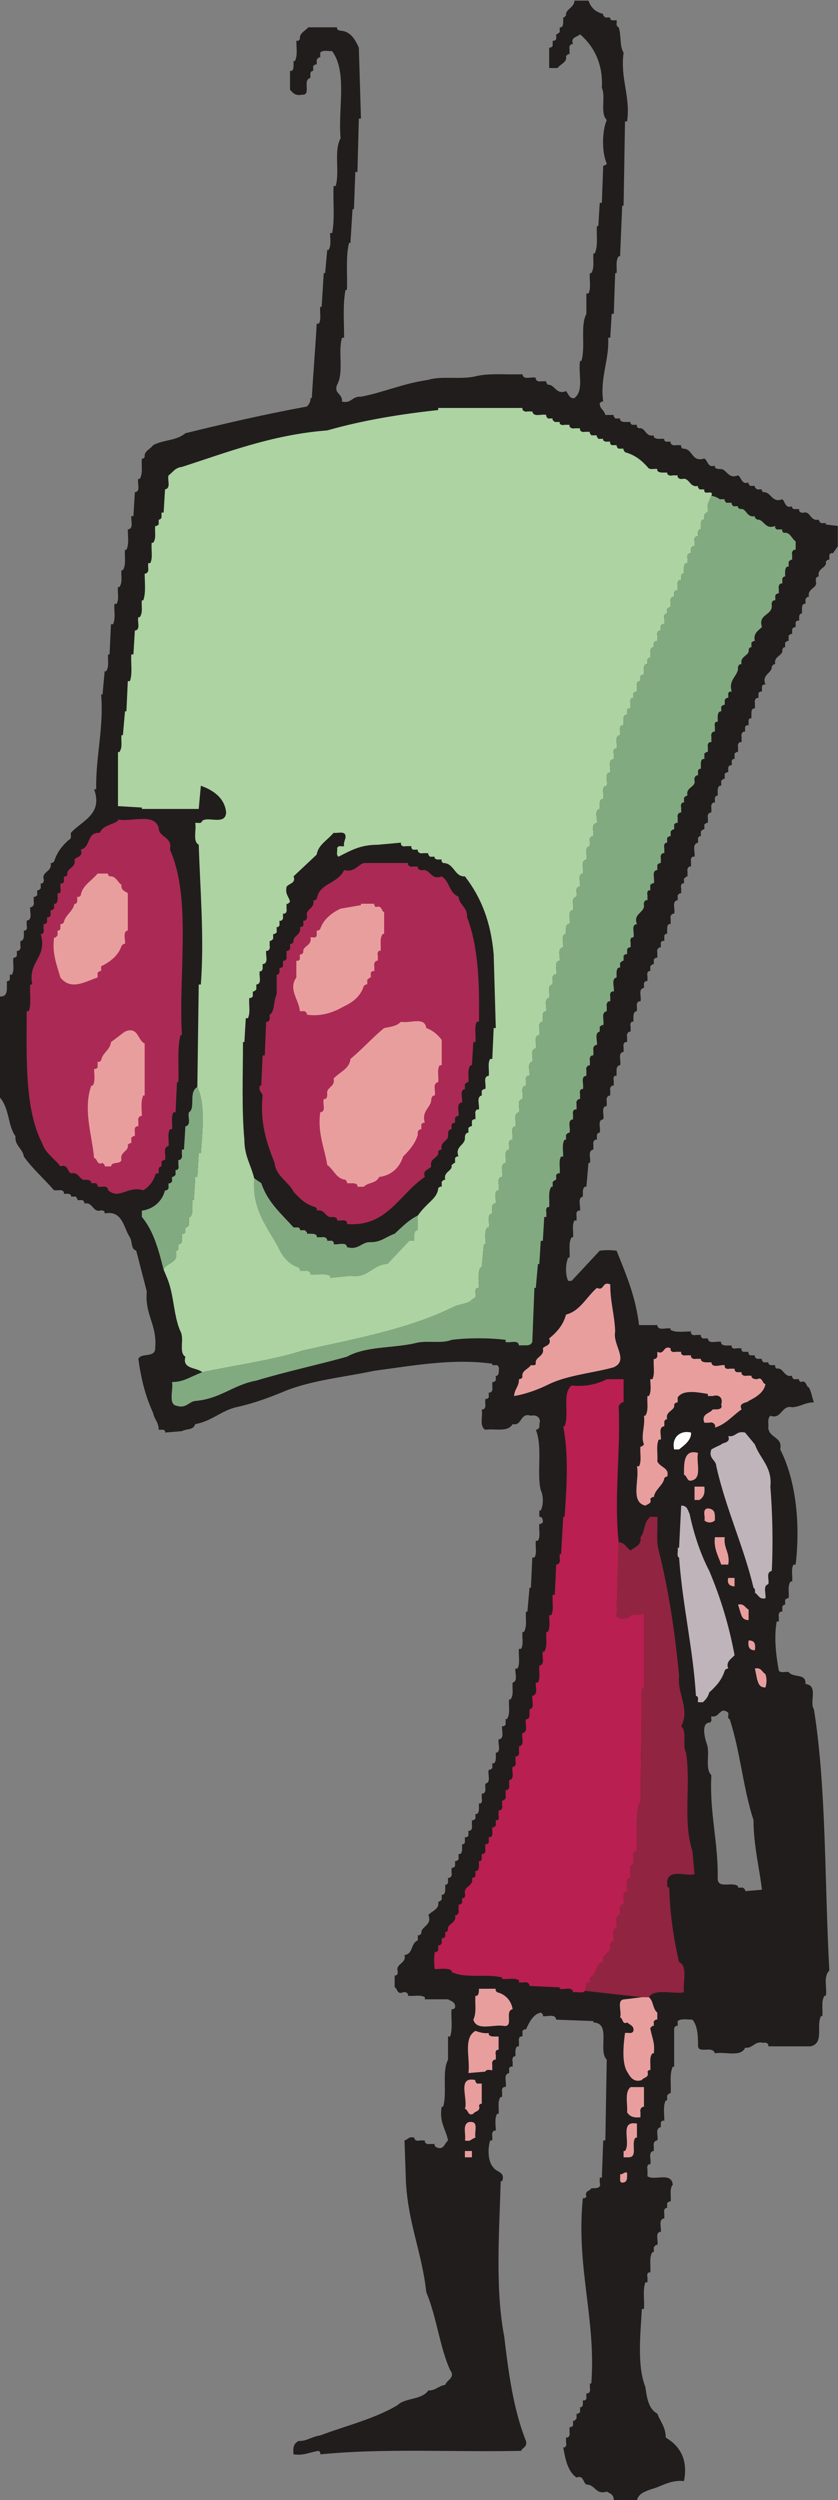 <?xml version="1.0" encoding="UTF-8" standalone="no"?>
<svg
   xmlns:dc="http://purl.org/dc/elements/1.1/"
   xmlns:cc="http://creativecommons.org/ns#"
   xmlns:rdf="http://www.w3.org/1999/02/22-rdf-syntax-ns#"
   xmlns:svg="http://www.w3.org/2000/svg"
   xmlns="http://www.w3.org/2000/svg"
   xmlns:sodipodi="http://sodipodi.sourceforge.net/DTD/sodipodi-0.dtd"
   xmlns:inkscape="http://www.inkscape.org/namespaces/inkscape"
   version="1.1"
   id="svg2"
   xml:space="preserve"
   width="159.067"
   height="474.533"
   viewBox="0 0 159.067 474.533"
   sodipodi:docname="Invader_Kim.svg"
   inkscape:version="1.0.2-2 (e86c870879, 2021-01-15)"><rect x="0" y="0" width="159.067" height="474.533" fill="#808080" stroke="none"/><defs
     id="defs6"><inkscape:path-effect
       effect="powerclip"
       id="path-effect880"
       is_visible="true"
       lpeversion="1"
       inverse="true"
       flatten="false"
       hide_clip="false"
       message="Use fill-rule evenodd on &lt;b&gt;fill and stroke&lt;/b&gt; dialog if no flatten result after convert clip to paths." /><clipPath
       clipPathUnits="userSpaceOnUse"
       id="clipPath876"><path
         d="m 1039,1112 c 15,-45 19,-98 34,-144.004 0,-35 8,-66 12,-98.996 l -24,-2.004 c 1,2.004 -1,3.004 -3,5 h -7 V 874 c -8,6.996 -28,-4 -29,10 1,52.996 -12,95 -9,148 -10,10 -1,32 -7,46 -2,6 -8.004,28 4,29 5,1 2,6 3,9 12,-3 12,15 24,5 1,-3 -2,-8 2,-9"
         style="display:none;fill:#ffffff;fill-opacity:1;fill-rule:nonzero;stroke:none;stroke-width:1"
         id="path878" /><path
         id="lpe_path-effect880"
         style="fill:#ffffff;fill-opacity:1;fill-rule:nonzero;stroke:none;stroke-width:1"
         class="powerclip"
         d="M -5,-5 H 1198 V 3564 H -5 Z m 1044,1117 c 15,-45 19,-98 34,-144.004 0,-35 8,-66 12,-98.996 l -24,-2.004 c 1,2.004 -1,3.004 -3,5 h -7 V 874 c -8,6.996 -28,-4 -29,10 1,52.996 -12,95 -9,148 -10,10 -1,32 -7,46 -2,6 -8.004,28 4,29 5,1 2,6 3,9 12,-3 12,15 24,5 1,-3 -2,-8 2,-9" /></clipPath></defs><sodipodi:namedview
     pagecolor="#ffffff"
     bordercolor="#666666"
     borderopacity="1"
     objecttolerance="10"
     gridtolerance="10"
     guidetolerance="10"
     inkscape:pageopacity="0"
     inkscape:pageshadow="2"
     inkscape:window-width="1366"
     inkscape:window-height="705"
     id="namedview4"
     inkscape:document-rotation="0"
     showgrid="false"
     inkscape:zoom="0.9376914"
     inkscape:cx="133.46284"
     inkscape:cy="221.9736"
     inkscape:window-x="-8"
     inkscape:window-y="-8"
     inkscape:window-maximized="1"
     inkscape:current-layer="g10" /><g
     id="g10"
     inkscape:groupmode="layer"
     inkscape:label="ink_ext_XXXXXX"
     transform="matrix(1.333,0,0,-1.333,0,474.533)"><g
       id="g12"
       transform="scale(0.1)"><path
         d="m 837.996,3559 c 4.008,-11 10,-16 21.004,-19 -1.004,-2 1,-3 3.004,-5 H 869 c -1.004,-2 1,-3 2,-4 h 6.996 c 1.004,-3 -1.996,-8 3.004,-10 4,-11 1.004,-27 6.996,-36 -5,-38 10,-61 5,-98 H 890 l -2.004,-120 H 886 l -3.004,-72 H 881 c -5,-7 -2,-16 -3.004,-24 H 876 l -2,-58 h -3 l -2,-34 h -3 c 1.996,-31 -12,-57 -7,-91 -1.996,1 -3,-1 -5,-2 0,-9 6,-9 8.004,-17 H 874 c -1.004,-2 1,-3 2,-5 h 6.996 c -0.992,-4 4.008,-5 7.004,-5 h 7.996 c -0.992,-2 1.004,-3 2.004,-4 h 7.004 c -1.004,-3 0.992,-4 2.996,-5 9,2 9,-13 21,-10 -1,-4 4,-5 6.996,-5 H 946 c -1,-2 1.004,-3 1.996,-4 H 955 c -1,-4 4,-6 7.004,-5 H 970 c -1,-2 1,-4 2.004,-5 15,1 11.996,-20 30.996,-14 5,-3 5,-14 15,-10 -1,-4 3,-5 7,-5 10,1 11,-15 26,-9 5,-3 5,-14 15,-10 -1,-2 1,-3 2,-5 h 7 c -1,-2 1,-3 3,-5 h 7 c -1,-2 1,-3 2,-4 11,1 12,-16 27,-10 4,-3 4,-14 14,-10 -1,-2 1,-3 2,-4 h 8 c -1,-4 3,-6 7,-5 9,2 9,-13 21,-10 0,-2 1,-3 3,-5 h 7 v -2 l 17,-2 v -29 l -7,-10 c -3,1 -4,-1 -5,-2 v -7 c -2,0 -4,-1 -5,-3 2,-9 -13,-9 -10,-21 -4,0 -5,-4 -4,-8 2,-9 -13,-9 -10,-21 -2,1 -3,-1 -5,-3 v -7 c -4,1 -5,-3 -5,-7 v -7 c -2,1 -3,-1 -4,-3 v -7 c -3,1 -4,-1 -5,-2 v -7 c -2,0 -4,-1 -5,-3 v -7 c -2,1 -3,-1 -5,-2 v -8 c -2,1 -3,-1 -5,-2 v -7 c -2,1 -3,-1 -4,-3 2,-9 -13,-9 -10,-21 -2,1 -3,-1 -5,-3 1,-10 -15,-11 -9,-26 -3,1 -4,-1 -5,-2 v -8 c -2,1 -4,-1 -5,-2 v -7 c -4,1 -6,-4 -5,-7 v -8 c -4,1 -5,-3 -5,-7 v -7 c -2,1 -3,-1 -4,-2 v -8 c -3,1 -4,-1 -5,-2 v -7 c -4,1 -6,-4 -5,-7 v -8 c -4,1 -6,-3 -5,-7 v -7 c -2,1 -3,-1 -5,-2 v -8 c -2,1 -3,-1 -4,-2 v -7 c -3,1 -4,-1 -5,-3 v -7 c -2,1 -4,-1 -5,-2 v -7 c -2,0 -3,-1 -5,-3 v -7 c -4,1 -5,-4 -5,-7 v -7 c -2,0 -3,-1 -4,-3 v -7 c -4,1 -6,-4 -5,-7 v -7 c -4,0 -6,-4 -5,-7 v -8 c -2,1 -3,-1 -5,-2 v -7 c -2,0 -3,-1 -5.004,-3 v -7 C 996,2370 995,2368 994,2367 v -7 c -9,-2 -4,-13 -5,-20 -4,1 -6.004,-3 -5,-7 v -7 c -4,1 -6.004,-4 -5,-7 v -7 c -1.996,0 -3,-2 -5,-3 v -7 c -4,1 -5,-4 -4,-7 v -7 c -2.996,0 -4,-2 -5,-3 v -7 c -9,-1 -2.996,-13 -5,-19 -4,0 -6,-4 -5,-7 v -8 c -4,1 -5,-3 -5,-7 v -7 c -2.004,1 -2.996,-1 -4,-2 v -8 c -3.004,1 -3.996,-1 -5,-2 v -7 c -3.996,0 -6,-4 -5,-7 v -8 c -2,1 -3.004,-1 -5,-2 v -7 c -2,0 -3.004,-1 -5,-3 v -7 c -3.996,1 -5,-4 -3.996,-7 v -7 c -3.004,0 -4.008,-1 -5,-3 v -7 c -9.008,-1 -3.004,-13 -5,-19 -4.008,1 -6.004,-4 -5,-7 v -7 c -4.008,0 -5,-4 -5,-8 v -7 c -4.008,1 -5,-4 -4.008,-7 v -7 c -3.996,0 -5.992,-4 -5,-7 v -8 c -3.996,1 -5.992,-3 -5,-7 v -7 c -8.996,-1 -2.996,-13 -5,-19 -3.996,0 -5,-4 -5,-7 v -8 c -3.996,1 -5,-3 -3.996,-7 v -7 c -4,1 -6.004,-4 -5,-7 v -7 c -4,0 -6.004,-4 -5,-8 v -7 c -9,-1 -3,-13 -5,-19 -9,-1 -3,-13 -5,-19 -1.996,0 -3,-1 -4,-3 v -7 c -4,1 -6,-4 -5,-7 v -7 c -9,-2 -2.996,-13 -5,-19 h -2.004 L 835,1870 c -4,1 -5,-4 -5,-7 v -7 c -7.996,-2 -2.996,-13 -4,-20 -3.996,1 -6,-3 -5,-7 v -7 h -3.004 C 814,1815 817.004,1806 816,1798 h -2 c -5,-8 -1.996,-19 -3,-29 h -2 c -4,-10 -4,-24 0,-33 h 5 l 40,43 c 8.996,1 15,1 23.996,0 C 892.004,1744 905,1714 910,1673 h 26 c 1.004,-9 13,-3 19,-5 v -2 c 7.996,-4 19,-2 29,-2 -1.004,-5 3.996,-6 7,-5 h 6.996 c 0,-3 1.004,-4 3.004,-5 h 7 c 1,-9 13,-3 19,-5 -1,-4 4,-5 7,-5 h 8 c -1,-4 3,-5 7,-4 h 7 c -1,-3 1,-4 2,-5 h 8 c -1,-3 1,-4 2,-5 h 7 c -1,-2 1,-4 3,-5 h 7 c -1,-2 1,-3 2,-5 h 7 c 0,-2 1,-3 3,-4 h 7 c -1,-3 1,-4 2,-5 10,2 10,-13 22,-10 -1,-2 1,-3 2,-5 h 8 c -1,-2 1,-3 2,-4 9,3 7,-6 12,-8 4,-8 4,-13 7,-21 -13,0 -18,-6 -31,-7 -15,4 -15,-18 -31,-12 -5,-5 -2,-12 -3,-17 1,-15 21,-13 17,-31 22,-43 29,-104 22,-164 h -3 c -4,-6 -1,-16 -2,-24 h -2 c -5,-6 -2,-16 -3,-24 -2,1 -3,-1 -5,-2 v -7 c -2,0 -3,-1 -4,-3 v -7 c -4,1 -6,-4 -5,-7 v -7 h -3 c -4,-23 -1,-48 3,-70 3,-4 9,-1 14,-2 7,-9 25,-1 24,-17 19,-2 5,-26 12,-36 18,-112 15,-248.004 22,-372 -9,-9 -3,-24 -5,-36.004 h -2 C 1169,710 1172,699 1171,689 h -2 c -7,-14 5,-39 -15,-43.004 h -60 c 1,4.004 -3,6 -7,5 -13,3.004 -14,-8 -26,-6.996 -6,-14 -29,-5 -43,-8.004 -3,12 -25.004,-1.996 -24,12 0,14 -1.004,28 -8,36.004 -7,0 -16,1.996 -21,-2.004 V 675 c -2.004,0.996 -4,-1 -5,-3.004 0,-15 0,-36 0,-55 h -2.004 c -5,-11 -1.996,-25 -2.996,-37.996 -2.004,1 -2.996,-1.004 -5,-3.004 V 569 h -2.004 C 944,560.996 946,550 946,540 c -3.004,0.996 -3.996,-1 -5,-2.004 v -7 c -8.996,-1.996 -3.004,-13 -5,-19 -3.996,0 -6,-4 -5,-7.996 v -7.004 c -8.996,-1 -3.004,-12.996 -5,-19 -3.996,1.004 -5,-3.996 -3.996,-7 v -10 c 10,-6.996 33.996,7 35.992,-11.996 -5,-6.004 -1.996,-16.004 -2.996,-24 -2.004,0.996 -2.996,-1 -5,-2.004 v -7 c -4,0 -5,-4 -4,-8 v -7 c -8.996,-0.996 -3.996,-13 -5,-19 -8.996,-1 -3.004,-12.996 -5,-19 -2,1.004 -3.004,-1 -5,-2.996 v -7.004 h -2 C 924,345 927.004,334 926,324 c -3.996,1 -5,-3.004 -3.996,-7.004 V 310 H 919 c -4,-11 -1.004,-26 -1.996,-38.004 H 914 c -1.996,-36 -6.996,-81 5,-111 2,-14 3.996,-30.996 17,-38 C 940,111.996 947.996,104 947.996,89 967.996,76.996 980,57.996 974,26.996 954,29 942.004,19 926,15 919,11.996 910,10 907.004,0 H 874 c 0,7.996 -5,9 -10,11.996 -16.004,-5 -16.004,10 -29,10 -5,3.004 -4,14 -14,10 -13.004,9 -16,27.004 -18.996,43.004 3.996,-1 5,4 3.996,6.996 V 89 c 4,-1.004 6.004,3.996 5,6.996 V 104 c 1.996,-1.004 4,1 5,1.996 v 7 c 1.996,-1 3,1.004 5,3 v 7 c 1.996,-1 3,1.004 5,2.004 v 6.996 c 1.996,0 3,1 4,3.004 v 6.996 c 2.996,-1 4,1 5,2.004 v 7.996 c 4,-1 6,3.004 5,7.004 v 6.996 h 2.004 C 849,257.996 820,331.996 830,430 c 2.996,-1 4,0.996 5,1.996 -2.996,9 6,8.004 7.004,12.004 5,0 15,-1.004 11.996,7.996 V 459 h 3.004 L 859,511.996 h 3.004 l 1.996,115 C 851,640 871,679 845,680 v 1.996 L 792.004,684 c -1.004,8.996 -13.004,3.996 -19.008,5 1.004,1.996 -0.992,3.996 -2.996,5 -11,-2.004 -17.004,-15 -21,-24 -1.996,0.996 -4,-1 -5,-2.004 V 660 c -4,0.996 -6.004,-3.004 -5,-7.004 v -7 c -4,1 -5,-4 -5,-6.996 v -7.004 c -4,0 -5,-4 -4,-7.996 v -7.004 c -2.996,1 -4,-1 -5,-1.996 v -7.004 c -9,-2 -2.996,-12.996 -5,-20 -4,1.004 -6,-2.996 -5,-7 V 574 h -2.004 c -5,-6.004 -1.996,-16.004 -2.996,-24 h -2.004 C 704,544 706,534 706,525.996 c -3.996,1 -6,-4 -5,-6.996 v -7.004 h -3.004 c -3.996,-12.996 -2.996,-31 5,-39 4.008,-6 17.004,-6 12.004,-18.996 h -2.004 C 711,381.996 705,300 717.996,232.996 724,181.996 731,129 749,84 751,75 744,75 742.004,70 646,67.996 546,74 456,65 c 1.004,1.996 -1,4 -2,5 -14,-2.004 -21.004,-7.004 -36.004,-5 -0.992,10 0,15 7.004,19 12.996,0 17.996,6 31,7.996 C 492.996,105.996 532.004,115 566,135 c 11.004,10.996 34,6.996 44,20.996 11,0 12.996,6 24,8.004 2,6.996 15,10 7,21 -15,32.996 -18.996,75 -33.996,110.996 C 601,351.996 581,394 577.996,454 L 576,511.996 c 6.004,2.004 6.004,6 14,4 0,-4 4,-5 7.996,-4 H 605 c -1,-4 4,-6 7.004,-5 H 619 c -1.004,-1.996 1,-4 3.004,-5 10,-4 10.992,6 15.992,10 C 635,527.996 625,537.996 629,560 h 2 c 6.004,20 -2,50 6.996,66.996 V 660 H 641 c 4,11.996 1.004,25.996 1.996,39 2.004,-1.004 4.008,1 5,1.996 1.004,8.004 -5,9.004 -10,12 H 605 v 3 c -7.004,4.004 -16,1 -24,2 1.004,4 -3.996,6.004 -7,5 C 565,719 566,729 562.004,730 v 16.996 c 3.996,-1 5,4 3.996,7.004 -2,10 13,10 10,21.996 13,2 8,16 19,21 V 804 c 2.004,0 4,1 5,2.996 -1,10 16,11 10,26 5,6.004 16,8 14,19 2,0 3.004,1 5,3.004 v 6.996 c 3.996,-1 5,4 5,7.004 v 6.996 c 2,0 3.004,1 3.996,3.004 v 6.996 c 4.008,-0.996 6.004,4.004 5,7 V 900 c 2.004,0 4.008,0.996 5,2.996 V 910 c 2.004,-1 3.004,0.996 5,1.996 V 920 c 4.008,-1 5,2.996 5,6.996 V 934 c 2.004,-1.004 3.004,1 4.008,1.996 V 944 c 2.996,-1.004 3.996,1 5,1.996 v 7 c 3.996,-1 5.992,4 5,7.004 v 7.996 c 1.996,-1 2.996,1.004 5,2.004 v 6.996 c 3.996,-1 5,4 5,7.004 v 7.996 c 3.996,-1 5,3.004 3.996,7.004 v 7 c 4,-1 6.004,4 5,7 v 7 c 9,2 3,13 5,20 1.996,-1 3,1 5,2 v 7 c 4,-1 5,4 5,7 v 8 c 8,1 3,12 4,19 9,1 4,13 5,19 2.004,-1 4,1 5,2 v 8 h 2.004 c 5,8 1.996,19 2.996,28 h 2.004 c 5,7 1.996,16 2.996,24 7.996,2 2.996,13 4,20 h 3.004 c 3.996,8 0.992,19 1.996,28 h 3.004 c 3.996,7 0.992,16 1.996,24 h 2 c 5,8 1.996,20 3,29 h 2 l 3,34 h 2 l 1.996,43 H 761 c 4,6 1.004,16 1.996,24 H 766 c 4,6 1.004,16 1.996,24 2.004,-1 3.004,1 5,2 0,3 0,6 -2.996,8 h -2.004 v 9 H 770 c 4,8 4,21 0,29 -6,25 2.996,61 -7.004,86 4.008,0 6.004,4 5,8 3.004,8 -2.996,14 -11.996,12 -16,5 -12,-15 -26,-12 -7.004,-12 -25,-6 -39,-8 -8.996,5 -3.004,20 -5,29 4,-1 6.004,4 5,7 v 8 c 1.996,-1 4,1 5,2 v 7 c 4,-1 6.004,4 5,7 v 8 c 1.996,-1 3,1 5,2 v 7 c 1.996,-1 3,1 4,3 0,4 2.004,9 -2.004,12 H 701 v 2 c -57,8 -113.996,-3 -168.004,-10 -41.996,-9 -85.992,-13 -125,-28 -23.996,-10 -45,-18 -71.996,-24 -21,-5 -35,-20 -58.004,-24 -2.996,-9 -10.992,-6 -18.996,-10 l -24,-2 c 1,2 -1,3 -2.004,4 H 226 c 0,11 -6,14 -8.004,24 -10.992,24 -16.996,48 -20.992,77 3.996,9 23.996,1 23.996,15 3,34 -15,47 -12,81 -5,19 -10,39 -15,58 -8,3 -5,11 -9,19 -9,13 -10,39 -36,34 1,4 -4,5 -6.996,4 -10,-2 -10,13 -22.004,10 1,2 -1,3 -2.004,5 H 110 c 1,2 -1,3 -2.004,5 H 101 c 1.004,2 -1,3 -3.004,4 H 91 c 1.004,4 -3.996,6 -7,5 H 77.004 C 62.996,1881 46,1896 34,1913 32.004,1925 21,1928 22.004,1942 11,1957 14,1980 0,1997 v 144 c 12.996,-1 9,14 10,22 2.004,-1 2.996,1 4,2 v 7 h 3.004 c 3.996,7 0.992,16 1.996,24 2,0 3.996,1 5,3 v 7 c 3.996,-1 6,4 5,7 v 7 c 3.996,0 5,4 5,8 v 7 c 3.996,-1 5,3 3.996,7 v 7 c 9.008,1 4.008,13 5,19 4.008,0 6.004,4 5,8 v 7 c 2.004,-1 3.004,1 5,2 v 7 c 2.004,0 3.004,1 5,3 v 7 c 4.008,-1 5,4 4.008,7 -2.004,10 12.996,10 10,22 1.996,-1 2.996,1 5,2 3.996,13 10.992,22 20.992,31 5,2 2.004,7 3.004,10 15,17 46.004,26 33,62 h 3.004 c -1.004,46 10.992,87 6.996,135 h 2 l 3,33 h 2 c 5,7 1.996,16 3,24 h 2 l 1.996,43 H 161 c 4,9 1.004,20 1.996,29 H 166 c 4,7 1.004,16 1.996,24 H 170 c 5,7 2.004,16 2.996,24 H 175 c 5,8 2.004,19 2.996,29 H 180 c 4,8 2.004,19 2.004,29 8.996,1 3.996,13 5,19 H 190 l 2.004,34 c 8.996,1 2.996,12 5,19 H 199 c 5,8 2,19 3.004,29 1.996,-1 2.996,1 3.996,2 -1,9 8,11 11.996,17 15,8 33.004,6 46.004,17 57,14 113.004,27 173.004,38 1.996,2 5.992,7 5,12 H 444 c 2,35 5,70 7,106 h 3 c 3.996,6 1,16 2,24 h 1.996 l 3.004,48 h 1.996 l 3.004,33 h 1.996 c 4.008,7 2.004,16 2.004,24 h 2.996 c 4.008,21 1.004,45 2.004,67 h 2.996 c 6.004,21 -2.996,50 7.004,68 -4,41 10,94 -12.004,124 -5.992,0 -12.996,2 -16.996,-2 v -7 c -2,1 -3.004,-1 -5,-3 v -7 c -2,1 -3.004,-1 -5,-2 v -7 c -2,0 -3.004,-1 -3.996,-3 v -7 C 430,3446 444,3424 430,3425 c -10,-2 -12.996,3 -17.004,7 v 27 c 4.008,-1 5,3 5,7 v 7 H 420 c 4,8 2.004,19 2.004,29 2.996,-1 3.996,1 5,2 -1.004,9 7.996,12 11.996,17 h 41 c -1,-4 4,-5 7.004,-5 C 500,3514 506,3503 511,3492 l 3,-101 h -3 l -2,-76 h -3 l -2,-53 h -1.996 L 499,3214 h -1.996 c -5,-21 -2.004,-45 -3.004,-67 h -1.996 C 487.996,3126 490,3102 490,3079 h -2.996 C 481,3059 490,3030 480,3012 c -5,-13 7.996,-12 7.004,-24 13.996,-3 13.996,8 26.996,7 32,6 60,19 96,24 17.996,6 46,0 67.004,5 18.996,5 45,2 66.996,3 1,-9 13.004,-3 18.996,-5 -0.992,-4 4.008,-6 7.004,-5 h 7.996 c -0.992,-2 1.004,-3 2.004,-5 10,1 12.004,-15 26,-9 4,-5 5,-11 11.996,-10 14.008,11 5,35 8.004,53 h 1.996 C 834,3067 826,3096 835,3113 v 29 h 2.996 c 4.008,8 1.004,19 2.004,29 h 2.004 c 5,8 1.996,19 2.996,28 h 2.004 c 5,12 1.996,26 2.996,39 h 2.004 l 1.996,33 h 3.004 l 1.996,53 c 2,0 3.996,1 5,3 -6.996,15 -6.996,46 0,62 -10,10 -1.004,32 -6.996,46 1.996,33 -11.004,59 -31.004,76 -3.996,-4 -13.996,-4 -10,-14 -3.996,1 -6,-4 -5,-7 v -7 c -2,0 -3.004,-1 -5,-3 1.996,-9 -8.004,-11 -12,-17 h -11.996 v 29 c 2.996,0 3.996,1 5,3 v 7 c 1.996,-1 3.996,1 5,2 v 7 c 1.996,0 2.996,2 5,3 v 7 c 3.996,-1 5,4 5,7 v 7 c 1.996,0 2.996,2 3.996,3 -1,9 11.996,11 11.996,21 7.004,0 13.004,0 20,0"
         style="fill:#211d1d;fill-opacity:1;fill-rule:nonzero;stroke:none"
         id="path14"
         inkscape:original-d="m 837.996,3559 c 4.008,-11 10,-16 21.004,-19 -1.004,-2 1,-3 3.004,-5 H 869 c -1.004,-2 1,-3 2,-4 h 6.996 c 1.004,-3 -1.996,-8 3.004,-10 4,-11 1.004,-27 6.996,-36 -5,-38 10,-61 5,-98 H 890 l -2.004,-120 H 886 l -3.004,-72 H 881 c -5,-7 -2,-16 -3.004,-24 H 876 l -2,-58 h -3 l -2,-34 h -3 c 1.996,-31 -12,-57 -7,-91 -1.996,1 -3,-1 -5,-2 0,-9 6,-9 8.004,-17 H 874 c -1.004,-2 1,-3 2,-5 h 6.996 c -0.992,-4 4.008,-5 7.004,-5 h 7.996 c -0.992,-2 1.004,-3 2.004,-4 h 7.004 c -1.004,-3 0.992,-4 2.996,-5 9,2 9,-13 21,-10 -1,-4 4,-5 6.996,-5 H 946 c -1,-2 1.004,-3 1.996,-4 H 955 c -1,-4 4,-6 7.004,-5 H 970 c -1,-2 1,-4 2.004,-5 15,1 11.996,-20 30.996,-14 5,-3 5,-14 15,-10 -1,-4 3,-5 7,-5 10,1 11,-15 26,-9 5,-3 5,-14 15,-10 -1,-2 1,-3 2,-5 h 7 c -1,-2 1,-3 3,-5 h 7 c -1,-2 1,-3 2,-4 11,1 12,-16 27,-10 4,-3 4,-14 14,-10 -1,-2 1,-3 2,-4 h 8 c -1,-4 3,-6 7,-5 9,2 9,-13 21,-10 0,-2 1,-3 3,-5 h 7 v -2 l 17,-2 v -29 l -7,-10 c -3,1 -4,-1 -5,-2 v -7 c -2,0 -4,-1 -5,-3 2,-9 -13,-9 -10,-21 -4,0 -5,-4 -4,-8 2,-9 -13,-9 -10,-21 -2,1 -3,-1 -5,-3 v -7 c -4,1 -5,-3 -5,-7 v -7 c -2,1 -3,-1 -4,-3 v -7 c -3,1 -4,-1 -5,-2 v -7 c -2,0 -4,-1 -5,-3 v -7 c -2,1 -3,-1 -5,-2 v -8 c -2,1 -3,-1 -5,-2 v -7 c -2,1 -3,-1 -4,-3 2,-9 -13,-9 -10,-21 -2,1 -3,-1 -5,-3 1,-10 -15,-11 -9,-26 -3,1 -4,-1 -5,-2 v -8 c -2,1 -4,-1 -5,-2 v -7 c -4,1 -6,-4 -5,-7 v -8 c -4,1 -5,-3 -5,-7 v -7 c -2,1 -3,-1 -4,-2 v -8 c -3,1 -4,-1 -5,-2 v -7 c -4,1 -6,-4 -5,-7 v -8 c -4,1 -6,-3 -5,-7 v -7 c -2,1 -3,-1 -5,-2 v -8 c -2,1 -3,-1 -4,-2 v -7 c -3,1 -4,-1 -5,-3 v -7 c -2,1 -4,-1 -5,-2 v -7 c -2,0 -3,-1 -5,-3 v -7 c -4,1 -5,-4 -5,-7 v -7 c -2,0 -3,-1 -4,-3 v -7 c -4,1 -6,-4 -5,-7 v -7 c -4,0 -6,-4 -5,-7 v -8 c -2,1 -3,-1 -5,-2 v -7 c -2,0 -3,-1 -5.004,-3 v -7 C 996,2370 995,2368 994,2367 v -7 c -9,-2 -4,-13 -5,-20 -4,1 -6.004,-3 -5,-7 v -7 c -4,1 -6.004,-4 -5,-7 v -7 c -1.996,0 -3,-2 -5,-3 v -7 c -4,1 -5,-4 -4,-7 v -7 c -2.996,0 -4,-2 -5,-3 v -7 c -9,-1 -2.996,-13 -5,-19 -4,0 -6,-4 -5,-7 v -8 c -4,1 -5,-3 -5,-7 v -7 c -2.004,1 -2.996,-1 -4,-2 v -8 c -3.004,1 -3.996,-1 -5,-2 v -7 c -3.996,0 -6,-4 -5,-7 v -8 c -2,1 -3.004,-1 -5,-2 v -7 c -2,0 -3.004,-1 -5,-3 v -7 c -3.996,1 -5,-4 -3.996,-7 v -7 c -3.004,0 -4.008,-1 -5,-3 v -7 c -9.008,-1 -3.004,-13 -5,-19 -4.008,1 -6.004,-4 -5,-7 v -7 c -4.008,0 -5,-4 -5,-8 v -7 c -4.008,1 -5,-4 -4.008,-7 v -7 c -3.996,0 -5.992,-4 -5,-7 v -8 c -3.996,1 -5.992,-3 -5,-7 v -7 c -8.996,-1 -2.996,-13 -5,-19 -3.996,0 -5,-4 -5,-7 v -8 c -3.996,1 -5,-3 -3.996,-7 v -7 c -4,1 -6.004,-4 -5,-7 v -7 c -4,0 -6.004,-4 -5,-8 v -7 c -9,-1 -3,-13 -5,-19 -9,-1 -3,-13 -5,-19 -1.996,0 -3,-1 -4,-3 v -7 c -4,1 -6,-4 -5,-7 v -7 c -9,-2 -2.996,-13 -5,-19 h -2.004 L 835,1870 c -4,1 -5,-4 -5,-7 v -7 c -7.996,-2 -2.996,-13 -4,-20 -3.996,1 -6,-3 -5,-7 v -7 h -3.004 C 814,1815 817.004,1806 816,1798 h -2 c -5,-8 -1.996,-19 -3,-29 h -2 c -4,-10 -4,-24 0,-33 h 5 l 40,43 c 8.996,1 15,1 23.996,0 C 892.004,1744 905,1714 910,1673 h 26 c 1.004,-9 13,-3 19,-5 v -2 c 7.996,-4 19,-2 29,-2 -1.004,-5 3.996,-6 7,-5 h 6.996 c 0,-3 1.004,-4 3.004,-5 h 7 c 1,-9 13,-3 19,-5 -1,-4 4,-5 7,-5 h 8 c -1,-4 3,-5 7,-4 h 7 c -1,-3 1,-4 2,-5 h 8 c -1,-3 1,-4 2,-5 h 7 c -1,-2 1,-4 3,-5 h 7 c -1,-2 1,-3 2,-5 h 7 c 0,-2 1,-3 3,-4 h 7 c -1,-3 1,-4 2,-5 10,2 10,-13 22,-10 -1,-2 1,-3 2,-5 h 8 c -1,-2 1,-3 2,-4 9,3 7,-6 12,-8 4,-8 4,-13 7,-21 -13,0 -18,-6 -31,-7 -15,4 -15,-18 -31,-12 -5,-5 -2,-12 -3,-17 1,-15 21,-13 17,-31 22,-43 29,-104 22,-164 h -3 c -4,-6 -1,-16 -2,-24 h -2 c -5,-6 -2,-16 -3,-24 -2,1 -3,-1 -5,-2 v -7 c -2,0 -3,-1 -4,-3 v -7 c -4,1 -6,-4 -5,-7 v -7 h -3 c -4,-23 -1,-48 3,-70 3,-4 9,-1 14,-2 7,-9 25,-1 24,-17 19,-2 5,-26 12,-36 18,-112 15,-248.004 22,-372 -9,-9 -3,-24 -5,-36.004 h -2 C 1169,710 1172,699 1171,689 h -2 c -7,-14 5,-39 -15,-43.004 h -60 c 1,4.004 -3,6 -7,5 -13,3.004 -14,-8 -26,-6.996 -6,-14 -29,-5 -43,-8.004 -3,12 -25.004,-1.996 -24,12 0,14 -1.004,28 -8,36.004 -7,0 -16,1.996 -21,-2.004 V 675 c -2.004,0.996 -4,-1 -5,-3.004 0,-15 0,-36 0,-55 h -2.004 c -5,-11 -1.996,-25 -2.996,-37.996 -2.004,1 -2.996,-1.004 -5,-3.004 V 569 h -2.004 C 944,560.996 946,550 946,540 c -3.004,0.996 -3.996,-1 -5,-2.004 v -7 c -8.996,-1.996 -3.004,-13 -5,-19 -3.996,0 -6,-4 -5,-7.996 v -7.004 c -8.996,-1 -3.004,-12.996 -5,-19 -3.996,1.004 -5,-3.996 -3.996,-7 v -10 c 10,-6.996 33.996,7 35.992,-11.996 -5,-6.004 -1.996,-16.004 -2.996,-24 -2.004,0.996 -2.996,-1 -5,-2.004 v -7 c -4,0 -5,-4 -4,-8 v -7 c -8.996,-0.996 -3.996,-13 -5,-19 -8.996,-1 -3.004,-12.996 -5,-19 -2,1.004 -3.004,-1 -5,-2.996 v -7.004 h -2 C 924,345 927.004,334 926,324 c -3.996,1 -5,-3.004 -3.996,-7.004 V 310 H 919 c -4,-11 -1.004,-26 -1.996,-38.004 H 914 c -1.996,-36 -6.996,-81 5,-111 2,-14 3.996,-30.996 17,-38 C 940,111.996 947.996,104 947.996,89 967.996,76.9961 980,57.9961 974,26.9961 954,29 942.004,19 926,15 919,11.9961 910,10 907.004,0 H 874 c 0,7.99609 -5,9 -10,11.9961 -16.004,-5.00001 -16.004,10 -29,10 -5,3.0039 -4,14 -14,10 -13.004,9 -16,27.0039 -18.996,43.0039 3.996,-1 5,4 3.996,6.9961 V 89 c 4,-1.0039 6.004,3.9961 5,6.9961 V 104 c 1.996,-1.004 4,1 5,1.996 v 7 c 1.996,-1 3,1.004 5,3 v 7 c 1.996,-1 3,1.004 5,2.004 v 6.996 c 1.996,0 3,1 4,3.004 v 6.996 c 2.996,-1 4,1 5,2.004 v 7.996 c 4,-1 6,3.004 5,7.004 v 6.996 h 2.004 C 849,257.996 820,331.996 830,430 c 2.996,-1 4,0.996 5,1.996 -2.996,9 6,8.004 7.004,12.004 5,0 15,-1.004 11.996,7.996 V 459 h 3.004 L 859,511.996 h 3.004 l 1.996,115 C 851,640 871,679 845,680 v 1.996 L 792.004,684 c -1.004,8.996 -13.004,3.996 -19.008,5 1.004,1.996 -0.992,3.996 -2.996,5 -11,-2.004 -17.004,-15 -21,-24 -1.996,0.996 -4,-1 -5,-2.004 V 660 c -4,0.996 -6.004,-3.004 -5,-7.004 v -7 c -4,1 -5,-4 -5,-6.996 v -7.004 c -4,0 -5,-4 -4,-7.996 v -7.004 c -2.996,1 -4,-1 -5,-1.996 v -7.004 c -9,-2 -2.996,-12.996 -5,-20 -4,1.004 -6,-2.996 -5,-7 V 574 h -2.004 c -5,-6.004 -1.996,-16.004 -2.996,-24 h -2.004 C 704,544 706,534 706,525.996 c -3.996,1 -6,-4 -5,-6.996 v -7.004 h -3.004 c -3.996,-12.996 -2.996,-31 5,-39 4.008,-6 17.004,-6 12.004,-18.996 h -2.004 C 711,381.996 705,300 717.996,232.996 724,181.996 731,129 749,84 751,75 744,75 742.004,70 646,67.9961 546,74 456,65 c 1.004,1.9961 -1,4 -2,5 -14,-2.0039 -21.004,-7.0039 -36.004,-5 -0.992,10 0,15 7.004,19 12.996,0 17.996,6 31,7.9961 C 492.996,105.996 532.004,115 566,135 c 11.004,10.996 34,6.996 44,20.996 11,0 12.996,6 24,8.004 2,6.996 15,10 7,21 -15,32.996 -18.996,75 -33.996,110.996 C 601,351.996 581,394 577.996,454 L 576,511.996 c 6.004,2.004 6.004,6 14,4 0,-4 4,-5 7.996,-4 H 605 c -1,-4 4,-6 7.004,-5 H 619 c -1.004,-1.996 1,-4 3.004,-5 10,-4 10.992,6 15.992,10 C 635,527.996 625,537.996 629,560 h 2 c 6.004,20 -2,50 6.996,66.996 V 660 H 641 c 4,11.996 1.004,25.996 1.996,39 2.004,-1.004 4.008,1 5,1.996 1.004,8.004 -5,9.004 -10,12 H 605 v 3 c -7.004,4.004 -16,1 -24,2 1.004,4 -3.996,6.004 -7,5 C 565,719 566,729 562.004,730 v 16.996 c 3.996,-1 5,4 3.996,7.004 -2,10 13,10 10,21.996 13,2 8,16 19,21 V 804 c 2.004,0 4,1 5,2.996 -1,10 16,11 10,26 5,6.004 16,8 14,19 2,0 3.004,1 5,3.004 v 6.996 c 3.996,-1 5,4 5,7.004 v 6.996 c 2,0 3.004,1 3.996,3.004 v 6.996 c 4.008,-0.996 6.004,4.004 5,7 V 900 c 2.004,0 4.008,0.996 5,2.996 V 910 c 2.004,-1 3.004,0.996 5,1.996 V 920 c 4.008,-1 5,2.996 5,6.996 V 934 c 2.004,-1.004 3.004,1 4.008,1.996 V 944 c 2.996,-1.004 3.996,1 5,1.996 v 7 c 3.996,-1 5.992,4 5,7.004 v 7.996 c 1.996,-1 2.996,1.004 5,2.004 v 6.996 c 3.996,-1 5,4 5,7.004 v 7.996 c 3.996,-1 5,3.004 3.996,7.004 v 7 c 4,-1 6.004,4 5,7 v 7 c 9,2 3,13 5,20 1.996,-1 3,1 5,2 v 7 c 4,-1 5,4 5,7 v 8 c 8,1 3,12 4,19 9,1 4,13 5,19 2.004,-1 4,1 5,2 v 8 h 2.004 c 5,8 1.996,19 2.996,28 h 2.004 c 5,7 1.996,16 2.996,24 7.996,2 2.996,13 4,20 h 3.004 c 3.996,8 0.992,19 1.996,28 h 3.004 c 3.996,7 0.992,16 1.996,24 h 2 c 5,8 1.996,20 3,29 h 2 l 3,34 h 2 l 1.996,43 H 761 c 4,6 1.004,16 1.996,24 H 766 c 4,6 1.004,16 1.996,24 2.004,-1 3.004,1 5,2 0,3 0,6 -2.996,8 h -2.004 v 9 H 770 c 4,8 4,21 0,29 -6,25 2.996,61 -7.004,86 4.008,0 6.004,4 5,8 3.004,8 -2.996,14 -11.996,12 -16,5 -12,-15 -26,-12 -7.004,-12 -25,-6 -39,-8 -8.996,5 -3.004,20 -5,29 4,-1 6.004,4 5,7 v 8 c 1.996,-1 4,1 5,2 v 7 c 4,-1 6.004,4 5,7 v 8 c 1.996,-1 3,1 5,2 v 7 c 1.996,-1 3,1 4,3 0,4 2.004,9 -2.004,12 H 701 v 2 c -57,8 -113.996,-3 -168.004,-10 -41.996,-9 -85.992,-13 -125,-28 -23.996,-10 -45,-18 -71.996,-24 -21,-5 -35,-20 -58.004,-24 -2.996,-9 -10.992,-6 -18.996,-10 l -24,-2 c 1,2 -1,3 -2.004,4 H 226 c 0,11 -6,14 -8.004,24 -10.992,24 -16.996,48 -20.992,77 3.996,9 23.996,1 23.996,15 3,34 -15,47 -12,81 -5,19 -10,39 -15,58 -8,3 -5,11 -9,19 -9,13 -10,39 -36,34 1,4 -4,5 -6.996,4 -10,-2 -10,13 -22.004,10 1,2 -1,3 -2.004,5 H 110 c 1,2 -1,3 -2.004,5 H 101 c 1.004,2 -1,3 -3.0039,4 H 91 c 1.0039,4 -3.9961,6 -7,5 H 77.0039 C 62.9961,1881 46,1896 34,1913 32.0039,1925 21,1928 22.0039,1942 11,1957 14,1980 0,1997 v 144 c 12.9961,-1 9,14 10,22 2.0039,-1 2.9961,1 4,2 v 7 h 3.0039 c 3.9961,7 0.9922,16 1.9961,24 2,0 3.9961,1 5,3 v 7 c 3.9961,-1 6,4 5,7 v 7 c 3.9961,0 5,4 5,8 v 7 c 3.9961,-1 5,3 3.9961,7 v 7 c 9.0078,1 4.0078,13 5,19 4.0078,0 6.0039,4 5,8 v 7 c 2.0039,-1 3.0039,1 5,2 v 7 c 2.0039,0 3.0039,1 5,3 v 7 c 4.0078,-1 5,4 4.0078,7 -2.0039,10 12.9961,10 10,22 1.9961,-1 2.9961,1 5,2 3.9961,13 10.9922,22 20.9922,31 4.9999,2 2.0039,7 3.0039,10 15,17 46.004,26 33,62 h 3.004 c -1.004,46 10.992,87 6.996,135 h 2 l 3,33 h 2 c 5,7 1.996,16 3,24 h 2 l 1.996,43 H 161 c 4,9 1.004,20 1.996,29 H 166 c 4,7 1.004,16 1.996,24 H 170 c 5,7 2.004,16 2.996,24 H 175 c 5,8 2.004,19 2.996,29 H 180 c 4,8 2.004,19 2.004,29 8.996,1 3.996,13 5,19 H 190 l 2.004,34 c 8.996,1 2.996,12 5,19 H 199 c 5,8 2,19 3.004,29 1.996,-1 2.996,1 3.996,2 -1,9 8,11 11.996,17 15,8 33.004,6 46.004,17 57,14 113.004,27 173.004,38 1.996,2 5.992,7 5,12 H 444 c 2,35 5,70 7,106 h 3 c 3.996,6 1,16 2,24 h 1.996 l 3.004,48 h 1.996 l 3.004,33 h 1.996 c 4.008,7 2.004,16 2.004,24 h 2.996 c 4.008,21 1.004,45 2.004,67 h 2.996 c 6.004,21 -2.996,50 7.004,68 -4,41 10,94 -12.004,124 -5.992,0 -12.996,2 -16.996,-2 v -7 c -2,1 -3.004,-1 -5,-3 v -7 c -2,1 -3.004,-1 -5,-2 v -7 c -2,0 -3.004,-1 -3.996,-3 v -7 C 430,3446 444,3424 430,3425 c -10,-2 -12.996,3 -17.004,7 v 27 c 4.008,-1 5,3 5,7 v 7 H 420 c 4,8 2.004,19 2.004,29 2.996,-1 3.996,1 5,2 -1.004,9 7.996,12 11.996,17 h 41 c -1,-4 4,-5 7.004,-5 C 500,3514 506,3503 511,3492 l 3,-101 h -3 l -2,-76 h -3 l -2,-53 h -1.996 L 499,3214 h -1.996 c -5,-21 -2.004,-45 -3.004,-67 h -1.996 C 487.996,3126 490,3102 490,3079 h -2.996 C 481,3059 490,3030 480,3012 c -5,-13 7.996,-12 7.004,-24 13.996,-3 13.996,8 26.996,7 32,6 60,19 96,24 17.996,6 46,0 67.004,5 18.996,5 45,2 66.996,3 1,-9 13.004,-3 18.996,-5 -0.992,-4 4.008,-6 7.004,-5 h 7.996 c -0.992,-2 1.004,-3 2.004,-5 10,1 12.004,-15 26,-9 4,-5 5,-11 11.996,-10 14.008,11 5,35 8.004,53 h 1.996 C 834,3067 826,3096 835,3113 v 29 h 2.996 c 4.008,8 1.004,19 2.004,29 h 2.004 c 5,8 1.996,19 2.996,28 h 2.004 c 5,12 1.996,26 2.996,39 h 2.004 l 1.996,33 h 3.004 l 1.996,53 c 2,0 3.996,1 5,3 -6.996,15 -6.996,46 0,62 -10,10 -1.004,32 -6.996,46 1.996,33 -11.004,59 -31.004,76 -3.996,-4 -13.996,-4 -10,-14 -3.996,1 -6,-4 -5,-7 v -7 c -2,0 -3.004,-1 -5,-3 1.996,-9 -8.004,-11 -12,-17 h -11.996 v 29 c 2.996,0 3.996,1 5,3 v 7 c 1.996,-1 3.996,1 5,2 v 7 c 1.996,0 2.996,2 5,3 v 7 c 3.996,-1 5,4 5,7 v 7 c 1.996,0 2.996,2 3.996,3 -1,9 11.996,11 11.996,21 7.004,0 13.004,0 20,0"
         clip-path="url(#clipPath876)"
         inkscape:path-effect="#path-effect880" /><path
         d="m 744,2979 c -1.004,-4 3.996,-6 7,-5 h 6.996 c 2.004,-9 13.004,-3 20,-5 -0.992,-2 1.004,-3 2.004,-5 h 7.004 c -1.004,-2 0.992,-3 2.996,-5 h 7.004 C 796,2955 801,2954 804,2955 h 7 c -1,-4 4,-6 6.996,-5 H 826 c -1,-4 3,-6 6.996,-5 H 840 c -1,-2 1,-3 2.004,-5 H 850 c -1,-2 1,-3 2.004,-5 H 859 c -1.004,-2 1,-3 3.004,-4 H 869 c -1.004,-3 1,-4 2,-5 h 6.996 c 0,-2 1.004,-4 3.004,-5 h 6.996 c -0.992,-2 1.004,-3 2.004,-5 14,-4 22.996,-11 32.004,-21 2.996,-5 8.996,-2 13.996,-3 -1,-4 4,-5 6.996,-5 H 950 c 0,-4 4,-5 7.996,-4 H 965 c -1,-4 4,-6 7.004,-5 10,2 10,-13 21.996,-10 -1.004,-2 1,-3 2,-5 h 7 c -2,-10 14,1 10,-9 -4,-9 -6,-13 -5,-17 v -7 c -2,1 -3,-1 -5,-3 v -7 c -4,1 -5.004,-3 -5.004,-7 v -7 C 996,2807 995,2805 994,2803 v -7 c -4,1 -6.004,-3 -5,-7 v -7 c -1.996,1 -4,-1 -5,-3 v -7 c -4,1 -6.004,-3 -5,-7 v -7 c -4,1 -5,-4 -5,-7 v -8 c -1.996,1 -3,-1 -4,-2 v -7 c -4,1 -6,-4 -5,-7 v -8 c -2.004,1 -4,-1 -5,-2 v -7 c -4,1 -6,-4 -5,-7 v -8 c -2.004,1 -2.996,-1 -5,-2 v -7 c -4,1 -5,-4 -4,-7 v -8 c -3.004,1 -3.996,-1 -5,-2 v -7 c -3.996,1 -6,-4 -5,-7 v -8 c -2,1 -3.004,-1 -5,-2 v -7 c -3.996,1 -5,-4 -5,-7 v -8 c -2,1 -3.004,-1 -3.996,-2 v -7 c -4.008,1 -6.004,-4 -5,-7 v -8 c -2.004,1 -4.008,-1 -5,-2 v -7 c -4.008,1 -6.004,-4 -5,-7 v -8 c -2.004,1 -3.004,-1 -5,-2 v -7 c -4.008,1 -5,-4 -4.008,-7 v -8 c -2.996,1 -3.996,-1 -5,-2 v -7 c -3.996,1 -5.992,-4 -5,-7 v -8 c -3.996,1 -5.992,-3 -5,-7 v -7 c -8.996,-1 -2.996,-13 -5,-19 -3.996,1 -5,-4 -3.996,-7 v -8 c -9,-1 -4,-12 -5,-19 -9,-1 -3,-12 -5,-19 -9,-1 -3,-13 -5,-19 -4,1 -5,-4 -5,-7 v -7 c -8,-2 -3,-13 -4,-20 -9,-1 -4,-12 -5,-19 -4,1 -6,-4 -5,-7 v -7 c -9,-2 -2.996,-13 -5,-19 -9,-2 -2.996,-13 -5,-20 -7.996,-1 -2.996,-12 -4,-19 -3.996,1 -6,-4 -5,-7 v -7 c -8.996,-2 -3.004,-13 -5,-19 -8.996,-2 -3.004,-13 -5,-20 -3.996,1 -5,-3 -5,-7 v -7 c -8.004,-1 -3.004,-13 -3.996,-19 -9.008,-2 -4.008,-13 -5,-19 -9.008,-2 -3.004,-13 -5,-20 -4.008,1 -6.004,-3 -5,-7 v -7 c -9.008,-1 -3.004,-13 -5,-19 -8.004,-2 -3.004,-13 -4.008,-19 -3.996,0 -5.992,-4 -5,-8 v -7 c -8.996,-1 -2.996,-13 -5,-19 -8.996,-1 -2.996,-13 -5,-19 -8.996,-2 -2.996,-13 -5,-19 C 750,2046 755,2035 754,2028 c -4,1 -6.004,-3 -5,-7 v -7 c -9,-1 -3,-13 -5,-19 -9,-2 -3,-13 -5,-19 -9,-2 -3,-13 -5,-20 -8,-1 -3,-12 -4,-19 -4,1 -6,-4 -5,-7 v -7 c -9,-2 -2.996,-13 -5,-19 -9,-2 -2.996,-13 -5,-20 -9,-1 -2.996,-12 -5,-19 -7.996,-1 -2.996,-13 -4,-19 -3.996,1 -6,-4 -5,-7 v -7 c -8.996,-2 -3.004,-13 -5,-20 h -2 c -5,-6 -1.996,-16 -3,-24 h -2 l -3,-33 h -2 c -4,-8 -1.996,-19 -1.996,-29 -4.008,1 -6.004,-4 -5,-7 2.996,-9 -6.004,-8 -7.004,-12 -7.996,-4 -12.996,-4 -22.004,-7 -62.996,-32 -140,-46 -215.992,-63 C 387.996,1623 336,1616 287.996,1606 280,1613 259,1610 264,1628 c -10,6 -1.004,25 -6.996,36 -10,22 -9.008,52 -19.008,76 l -5,12 c 3.004,10 23.004,9 17.004,27 2.004,-1 2.996,1 4,2 v 7 c 3.996,0 6,4 5,8 v 7 c 2,-1 3.996,1 5,2 v 7 c 3.996,0 6,4 5,8 v 7 h 2 c 5,6 1.996,16 3,24 h 2 l 1.996,33 H 281 l 1.996,34 H 286 c 1.996,30 6.996,69 -5,94 l 1.996,146 H 286 c 5,66 -1,135 -3.004,199 -8.996,5 -2.996,21 -5,31 4.008,1 8.004,-2 10,3 8.004,7 33.004,-7 34.008,12 -2.004,21 -19.008,32 -36.004,38 l -3.004,-33 h -80.992 v 2 l -34.008,2 v 77 H 170 c 5,7 2.004,16 2.996,24 H 175 l 2.996,34 H 180 l 2.004,43 H 185 c 4,11 1,26 2.004,38 H 190 l 2.004,34 c 8.996,1 2.996,13 5,19 H 199 c 5,7 2,16 3.004,24 H 204 c 3.996,11 2,26 2,38 4,0 6.004,4 5,8 v 7 h 3 c 3.996,8 1,19 2,29 h 1.996 c 5,6 2.004,16 3.004,24 1.996,-1 3,1 5,2 v 7 c 1.996,0 3,1 4,3 v 7 h 2.996 l 2.004,33 c 9,2 2.996,13 5,20 6,4 9,11 19,12 65,21 128.996,46 207,52 49,14 101.996,23 158,29 v 3 h 120"
         style="fill:#acd3a1;fill-opacity:1;fill-rule:nonzero;stroke:none"
         id="path16" /><path
         d="m 1013,2854 c 9,-2 10,-4 12,-5 h 7 c -1,-2 1,-3 2,-5 h 8 c -1,-2 1,-3 2,-5 h 7 c -1,-2 1,-3 3,-4 9,2 9,-13 21,-10 -1,-2 1,-3 3,-5 10,1 11,-15 26,-9 -1,-3 1,-4 2,-5 h 8 c -1,-2 1,-4 2,-5 9,2 11,-8 17,-12 v -12 c -4,1 -6,-4 -5,-7 v -7 c -2,0 -3,-1 -5,-3 v -7 c -4,1 -5,-4 -5,-7 v -7 c -2,0 -3,-1 -4,-3 v -7 c -4,1 -6,-4 -5,-7 v -7 c -2,0 -4,-1 -5,-3 v -7 c -4,1 -6,-4 -5,-7 1,-15 -20,-12 -14,-31 -5,-5 -13,-9 -10,-20 -2,1 -3,-1 -5,-2 v -7 c -2,1 -3,-1 -4,-3 2,-9 -13,-9 -10,-21 -4,1 -6,-4 -5,-7 -2,-11 -14,-16 -9,-32 -3,1 -4,-1 -5,-2 v -7 c -2,1 -4,-1 -5,-3 v -7 c -2,1 -3,-1 -5,-2 v -7 c -4,0 -5,-4 -5,-8 v -7 c -4,1 -5,-3 -4,-7 v -7 c -4,1 -6,-4 -5,-7 v -8 c -4,1 -6,-3 -5,-7 v -7 c -2,1 -3,-1 -5,-2 v -8 c -4,1 -5.004,-3 -5.004,-7 v -7 C 996,2466 995,2464 994,2463 v -7 c -4,0 -6.004,-4 -5,-8 2,-9 -13,-9 -10,-21 -1.996,0 -3,-1 -5,-3 v -7 c -4,1 -5,-4 -4,-7 v -7 c -4,0 -6,-4 -5,-7 v -8 c -2.004,1 -4,-1 -5,-2 v -7 c -2.004,0 -2.996,-1 -5,-3 v -7 c -2.004,1 -2.996,-1 -5,-2 v -7 c -4,0 -5,-4 -4,-8 v -7 c -3.996,1 -6,-4 -5,-7 v -7 c -2,0 -3.996,-1 -5,-3 v -7 c -8.996,-1 -3.004,-13 -5,-19 -2,1 -3.004,-1 -5,-2 v -8 c -3.996,1 -5,-3 -3.996,-7 v -7 c -4.008,1 -6.004,-4 -5,-7 0.992,-11 -16.004,-12 -10,-27 -9.008,-1 -3.004,-12 -5,-19 -4.008,1 -5,-4 -4.008,-7 v -7 c -2.996,0 -3.996,-1 -5,-3 v -7 c -1.996,1 -3.996,-1 -5,-2 v -7 c -1.996,0 -2.996,-2 -5,-3 v -7 c -3.996,1 -5,-4 -5,-7 v -7 C 870,2166 875,2155 874,2148 c -4,1 -6.004,-3 -5,-7 v -7 c -4,1 -6.004,-4 -5,-7 v -7 c -9,-2 -3,-13 -5,-20 -1.996,1 -3,-1 -5,-2 v -7 c -8,-2 -3,-13 -4,-19 -4,0 -6,-4 -5,-8 v -7 c -4,1 -6,-4 -5,-7 v -7 c -4,0 -6,-4 -5,-7 v -8 c -9,-1 -2.996,-12 -5,-19 -4,1 -5,-4 -4,-7 v -7 c -3.996,0 -6,-4 -5,-7 v -8 c -3.996,1 -6,-3 -5,-7 v -7 c -8.996,-1 -3.004,-13 -5,-19 -2,0 -3.004,-1 -5,-3 v -7 h -2 c -4,-6 -1.996,-16 -1.996,-24 H 799 c -4,-6 -1.004,-16 -1.996,-24 -2.004,1 -4.008,-1 -5,-2 v -7 c -2.004,0 -3.004,-2 -5,-3 v -7 H 785 c -5,-8 -2.004,-19 -2.996,-29 -4.008,1 -5,-4 -4.008,-7 v -7 H 775 l -2.004,-34 H 770 l -2.004,-33 H 766 l -3.004,-34 H 761 l -3.004,-77 c -2.996,-7 -10.992,-4 -18.996,-5 -1.004,9 -13,3 -19,5 v 3 c -24,3 -52.996,3 -77.004,0 C 629,1646 606,1652 590,1647 c -32.004,-7 -69,-4 -96,-19 -43,-12 -86.004,-21 -129,-34 -32.996,-6 -51,-26 -87.004,-29 -8.996,-1 -12.996,-11 -25.992,-7 -13.004,2 -5,22 -7.004,34 16,0 22.996,6 42.996,14 48.004,10 100,17 144.008,31 75.992,17 152.996,31 215.992,63 9.008,3 14.008,3 22.004,7 1,4 10,3 7.004,12 -1.004,3 0.992,8 5,7 0,10 -2.004,21 1.996,29 h 2 l 3,33 h 2 c 1.004,8 -2,18 3,24 h 2 c 1.996,7 -3.996,18 5,20 v 7 c -1,3 1.004,8 5,7 1.004,6 -3.996,18 4,19 2.004,7 -4,18 5,19 2.004,7 -4,18 5,20 2.004,6 -4,17 5,19 v 7 c -1,3 1,8 5,7 1,7 -4,18 4,19 2,7 -4,18 5,20 2,6 -4,17 5,19 2,6 -4,18 5,19 v 7 c -1.004,4 1,8 5,7 1,7 -4,18 3.996,20 2.004,6 -3.996,17 5,19 2.004,6 -3.996,18 5,19 2.004,6 -3.996,18 5,19 v 7 c -0.992,4 1.004,8 5,8 1.004,6 -3.996,17 4.008,19 1.996,6 -4.008,18 5,19 v 7 c -1.004,4 0.992,8 5,7 1.996,7 -4.008,18 5,20 0.992,6 -4.008,17 5,19 0.992,6 -4.008,18 3.996,19 v 7 c 0,4 1.004,8 5,7 1.996,7 -3.996,18 5,20 1.996,6 -3.996,17 5,19 v 7 c -1,3 1.004,8 5,7 1.004,7 -3.996,18 4,19 2.004,7 -4,18 5,20 2.004,6 -4,17 5,19 v 7 c -1,3 1,8 5,7 1,7 -4,18 5,19 1,7 -4,18 4,20 v 7 c 0,3 1,8 5,7 2,6 -4,18 5,19 2,7 -4,18 5,19 1,7 -4,18 5,19 v 8 c -1.004,3 0,8 3.996,7 2.004,6 -3.996,18 5,19 v 7 c -0.992,4 1.004,8 5,7 v 8 c -0.992,3 1.004,8 5,7 v 7 c 1.004,1 2.004,3 5,2 v 8 c -0.992,3 0,8 4.008,7 v 7 c 1.996,1 2.996,3 5,2 v 8 c -1.004,3 0.992,8 5,7 v 7 c 0.992,1 2.996,3 5,2 v 8 c -1.004,3 0.992,8 5,7 v 7 c 0.992,1 1.996,3 3.996,2 v 8 c 0,3 1.004,8 5,7 v 7 c 1.996,1 3,3 5,2 v 8 c -1,3 1.004,8 5,7 v 7 c 1.004,1 1.996,3 5,2 v 8 c -1,3 0,8 4,7 v 7 c 2.004,1 2.996,3 5,2 v 8 c -1,3 1,8 5,7 v 7 c 1,1 2.996,3 5,2 v 8 c -1,3 1,8 5,7 v 7 c 1,1 2.004,3 4,2 v 8 c 0,3 1,8 5,7 v 7 c -1.004,4 1,8 5,7 v 7 c 1,2 3.004,4 5,3 v 7 c -1.004,4 1,8 5,7 v 7 c 1,2 2,4 3.996,3 v 7 c 0,4 1.004,8 5.004,7 v 7 c 2,2 3,4 5,3 v 7 c -1,4 1,8 5,17"
         style="fill:#82aa80;fill-opacity:1;fill-rule:nonzero;stroke:none"
         id="path18" /><path
         d="m 226,2381 c 0,-14 20,-12 16.004,-31 C 272.996,2281 254,2174 259,2086 h -1.996 c -5,-21 -2.004,-45 -3.004,-67 h -1.996 L 250,1976 h -2.996 C 242.996,1969 246,1959 245,1952 h -2.996 c -4.008,-7 -1.004,-17 -2.004,-24 -9,-2 -2.996,-13 -5,-20 -2.004,1 -2.996,-1 -5,-2 v -7 c -2.004,0 -2.996,-1 -4,-3 v -7 c -3.004,1 -3.996,-1 -5,-2 -2,-9 -10,-18 -17,-22 -21.996,7 -34,-14 -50,0 0,4 -4,6 -8,5 h -7 c 1,2 -1.004,3 -1.996,5 H 130 c 0,4 -4,5 -7.996,5 -9.008,-2 -9.008,12 -21.004,9 -5,3 -5,14 -15,10 -8.004,11 -21,18 -26,33 -25,49 -22.004,120 -22.004,188 H 41 c 4,11 1.004,25 1.996,38 H 46 c -7,33 21.996,38 11.996,72 4.008,-1 5,4 4.008,7 v 7 c 2.996,0 3.996,1 5,3 v 7 c 1.996,-1 3.996,1 5,2 v 8 c 1.996,-1 2.996,1 5,2 v 7 c 3.996,-1 5,4 5,7 v 8 c 3.996,-1 5,3 3.996,7 v 7 c 3,-1 4,1 5,2 v 8 c 1.996,-1 4,1 5,2 -2,10 13,10 10,22 3,4 13,4 9,14 15,4 7.996,25 27.004,24 5,11 16.996,11 25.992,17 v 2 c 19.008,-4 52.004,10 58.004,-12"
         style="fill:#aa2a55;fill-opacity:1;fill-rule:nonzero;stroke:none"
         id="path20" /><path
         d="M 492.004,2367 C 491,2363 489,2359 490,2355 c -4,-1 -7.996,2 -10,-3 1,-4 -2.004,-9 2.004,-12 17.996,9 30.992,17 55.992,17 l 33.004,3 c -1,-5 4,-6 6.996,-5 H 586 c -1,-3 1.004,-4 1.996,-5 H 595 c -1,-4 4,-6 7.004,-5 H 610 c -1,-2 1,-3 2.004,-5 H 619 c -1.004,-2 1,-3 3.004,-4 H 629 c -1.004,-3 1,-4 2,-5 16.004,0 16.004,-20 31.004,-19 C 686,2281 699,2246 702.996,2201 L 706,2096 h -3.004 L 701,2052 h -3.004 c -3.996,-6 -0.992,-16 -1.996,-24 -8.996,-1 -3.004,-12 -5,-19 -2,1 -3.004,-1 -5,-2 v -7 c -8.004,-2 -3.004,-13 -3.996,-20 -4.008,1 -6.004,-3 -5,-7 v -7 c -2.004,1 -4.008,-1 -5,-2 v -8 c -2.004,1 -3.004,-1 -5,-2 v -7 c -4.008,0 -5,-4 -5,-7 0.992,-11 -15,-12 -9.008,-27 -1.996,1 -3.996,-1 -5,-2 v -7 c -1.996,0 -2.996,-2 -5,-3 2.004,-9 -11.996,-9 -8.996,-21 -3,0 -4,-2 -5,-3 v -7 c -1.996,1 -4,-1 -5,-2 -1.004,-15 -16.004,-20 -29,-39 -14,-7 -22.996,-17 -32.996,-26 C 550,1799 542.996,1791 527.996,1791 515,1792 511,1779 494,1784 c -1.004,8 -11.996,3 -19,4 1,3 -1,4 -2.004,5 H 466 c 0,4 -3.996,6 -8.004,5 H 451 c 1.004,4 -3.996,5 -7,5 h -6.996 c 0.992,2 -1.004,3 -3.004,5 h -6.996 c 0.992,2 -1.004,3 -2.004,4 h -7.004 C 400,1832 381,1848 372.004,1875 l -10,7 c -5,20 -14.008,32 -14.008,55 C 344,1980 346,2030 346,2076 h 1.996 l 2.004,34 h 2.996 c 4.008,8 1.004,19 2.004,29 2.004,-1 4,1 5,2 v 7 c 2.004,0 2.996,1 5,3 v 7 c 9,1 2.996,13 5,19 2.004,-1 2.996,1 4,3 v 7 c 8.996,1 3.996,12 5,19 3.996,-1 6,4 5,7 v 7 c 2,0 3.004,1 5,3 v 7 c 2,-1 3.004,1 5,2 v 8 c 2,-1 3.004,1 3.996,2 v 7 c 3.004,-1 4.008,1 5,3 v 7 c 4.008,-1 6.004,3 5,7 v 7 c 2.004,-1 3.004,1 5,3 -1.996,8 -6.996,10 -5,21 3.004,5 14.008,5 10,15 L 451,2343 c 1.996,14 16.004,21 24,31 7.004,-1 17.996,4 17.004,-7"
         style="fill:#211d1d;fill-opacity:1;fill-rule:nonzero;stroke:none"
         id="path22" /><path
         d="m 581,2331 c -1,-4 4,-6 6.996,-5 H 595 c -1,-4 4,-6 7.004,-5 10.992,1 11.996,-15 26.996,-9 12,-8 10,-23 23.996,-29 C 654,2271 666,2268 665,2254 c 16,-41 17.996,-94 17.004,-149 H 679 c -4,-8 -1.004,-19 -1.996,-29 H 674 l -1.996,-33 H 670 c -5,-7 -2.004,-16 -2.996,-24 -2.004,0 -3.004,-1 -5,-3 v -7 c -8.004,-1 -3.004,-13 -4.008,-19 -8.996,-1 -3.996,-13 -5,-19 -1.996,0 -3.996,-1 -5,-3 v -7 c -1.996,1 -2.996,-1 -5,-2 v -7 c -3.996,0 -5,-4 -5,-8 2.004,-9 -11.996,-9 -8.996,-21 -1.996,0 -4,-1 -5,-3 2,-9 -13,-9 -10,-21 -3,-5 -13,-5 -9,-15 -36,-24 -54,-72 -111,-67 1,4 -3,6 -6.996,5 H 480 c 1,4 -4,5 -7.004,5 -10,-2 -10,12 -21.996,9 1.004,3 -1,4 -2,5 -14,4 -21.996,12 -31.004,22 -6.996,14 -25,22 -26.996,41 -11,28 -21,56 -17,96 -1.996,6 -6.004,6 -4,14 h 2.004 l 1.996,43 h 3.004 l 1.996,48 c 2,-1 3.996,1 5,3 v 7 c 8.004,5 5,20 10,29 v 28 c 2,0 3.004,1 3.996,3 v 7 c 3.004,-1 4.008,1 5,2 v 8 c 4.008,-1 6.004,3 5,7 v 7 c 2.004,-1 3.004,1 5,2 v 8 c 2.004,-1 3.004,1 5,2 -1.996,10 12.004,10 9.008,22 1.996,-1 3.996,1 5,2 v 7 c 3.996,-1 5.992,4 5,7 -2.004,10 11.996,10 8.996,22 3,-1 4,1 5,2 4,23 30,21 39,41 14,-4 19,7 27.996,10 H 581"
         style="fill:#aa2a55;fill-opacity:1;fill-rule:nonzero;stroke:none"
         id="path24" /><path
         d="m 154,2316 c -1.004,-2 1,-3 2,-4 9,1 11.004,-8 16.996,-12 -0.992,-8 5,-9 9.008,-12 v -53 c -8.004,-2 -3.004,-13 -4.008,-19 -2.996,0 -3.996,-2 -5,-3 C 169,2200 157.004,2190 144,2184 v -7 c -1.996,1 -3,-1 -5,-2 v -7 c -18,-6 -38,-19 -53,0 -5,18 -12,33 -8.996,57 1.996,-1 2.996,1 5,3 v 7 C 84,2234 85,2236 86,2237 v 7 c 3,0 4,1 5,3 1.996,10 13,15 15,26 1.996,-1 3,1 4,3 v 7 c 2.996,-1 4,1 5,2 2.004,14 16,21 24,31 h 15"
         style="fill:#e99e9e;fill-opacity:1;fill-rule:nonzero;stroke:none"
         id="path26" /><path
         d="m 532.996,2273 c -0.992,-2 1.004,-3 2.004,-5 9,4 7.996,-6 12.004,-7 v -31 H 545 c -5,-7 -2.004,-16 -2.996,-24 -4.008,1 -5,-4 -4.008,-7 v -7 c -3.996,0 -5.992,-4 -5,-8 v -7 c -1.996,1 -3.996,-1 -5,-2 v -7 c -1.996,0 -2.996,-2 -5,-3 v -7 c -1.996,1 -2.996,-1 -5,-2 -3.996,-14 -15,-23 -27.996,-29 -14,-8 -31,-15 -52.996,-12 0.992,2 -1.004,3 -3.004,5 h -6.996 c -1.004,16 -17.004,31 -5,48 v 24 c 2.996,-1 3.996,1 5,2 v 7 c 1.996,-1 3.996,1 5,3 -2.004,9 12.996,9 10,21 2.996,1 7.996,-2 8.996,3 v 7 c 1.996,-1 4,1 5,2 4,13 16.004,23 29,29 l 29,5 v 2 h 18.996"
         style="fill:#e99e9e;fill-opacity:1;fill-rule:nonzero;stroke:none"
         id="path28" /><path
         d="M 607.004,2096 C 616,2093 624,2086 629,2079 v -36 h -3 c -3.996,-7 -1,-16 -2,-24 -9,-2 -3,-13 -5,-19 -4,0 -5,-4 -5,-8 -1.996,-10 -14,-15 -9,-31 -2.004,1 -4,-1 -5,-2 v -7 c -4,0 -6,-4 -5,-8 -4,-13 -12.004,-22 -21,-31 -5,-16 -16.996,-27 -34,-29 -5,-10 -15,-7 -22.004,-14 H 509 c 1,4 -4,5 -6.996,5 H 494 c 1,2 -1.004,3 -1.996,5 C 479,1881 475,1895 466,1901 c -3.996,25 -13.996,45 -10,75 9,1 3,12 5,19 4,-1 5,3 5,7 -2,10 11.996,10 9,22 7.996,9 22.996,14 24,28 17,14 32,31 48.004,44 10.992,2 17.996,3 23.996,9 11.996,-3 34,8 36.004,-9"
         style="fill:#e99e9e;fill-opacity:1;fill-rule:nonzero;stroke:none"
         id="path30" /><path
         d="m 206,2074 v -74 h -2 c -4,-9 -1.996,-20 -1.996,-29 -4.008,0 -6.004,-4 -5,-7 v -8 c -4.008,1 -6.004,-3 -5,-7 v -7 c -2.004,1 -3.004,-1 -5,-2 v -8 c -2.004,1 -3.004,-1 -5,-2 1.996,-10 -12.004,-10 -9.008,-22 -2.996,-7 -12.996,-1 -15,-9 H 149 c 1,2 -1.004,3 -3,5 -8.004,-4 -7,6 -12,7 -3,33 -16.004,69 -4,103 h 2.004 c 3.996,6 1.996,16 1.996,24 3.004,-1 3.996,1 5,2 v 8 c 2,-1 3.996,1 5,2 2,11 13.004,15 13.996,26 7.004,5 13.004,10 20,15 19.008,8 18.004,-13 28.004,-17"
         style="fill:#e99e9e;fill-opacity:1;fill-rule:nonzero;stroke:none"
         id="path32" /><path
         d="m 281,2012 c 11.996,-25 6.996,-64 5,-94 h -3.004 L 281,1884 h -3.004 L 276,1851 h -2 c -1.004,-8 2,-18 -3,-24 h -2 v -7 c 1,-4 -1.004,-8 -5,-8 v -7 c -1.004,-1 -3,-3 -5,-2 v -7 c 1,-4 -1.004,-8 -5,-8 v -7 c -1.004,-1 -1.996,-3 -4,-2 6,-18 -14,-17 -17.004,-27 -6.996,27 -13.996,55 -30.992,75 v 9 c 15.992,2 28.996,13 32.996,29 2.004,-1 4,1 5,3 v 7 c 2.004,-1 2.996,1 5,2 v 7 c 2.004,0 2.996,1 5,3 v 7 c 4,-1 5,4 4,7 v 7 c 3.996,0 6,4 5,8 v 7 h 3.004 l 1.996,33 c 8.996,2 3.004,13 5,20 10,6 -1.004,29 12,36"
         style="fill:#82aa80;fill-opacity:1;fill-rule:nonzero;stroke:none"
         id="path34" /><path
         d="m 362.004,1882 10,-7 C 381,1848 400,1832 417.996,1812 H 425 c 1,-1 2.996,-2 2.004,-4 H 434 c 2,-2 3.996,-3 3.004,-5 H 444 c 3.004,0 8.004,-1 7,-5 h 6.996 c 4.008,1 8.004,-1 8.004,-5 h 6.996 c 1.004,-1 3.004,-2 2.004,-5 7.004,-1 17.996,4 19,-4 17,-5 21,8 33.996,7 15,0 22.004,8 34.008,12 10,9 18.996,19 32.996,26 v -21 c -4,0 -5,-4 -5,-8 v -7 h -7.004 l -30.992,-33 C 530,1759 525,1739 499,1743 l -29,-3 v 3 c -7.996,4 -19,1 -27.996,2 0,4 -4.008,6 -8.004,5 h -6.996 c 0.992,2 -1.004,3 -2.004,5 -12.996,4 -22.996,15 -29,29 -16,29 -38.004,55 -33.996,98"
         style="fill:#82aa80;fill-opacity:1;fill-rule:nonzero;stroke:none"
         id="path36" /><path
         d="m 869,1731 c 0,-26 6,-42 7,-67 -3.996,-19 20,-41 -2,-51 -28,-8 -65,-11 -91.996,-24 -14.008,-7 -32.004,-14 -50,-17 0.992,11 6.996,13 6.996,24 2,0 3.996,1 5,3 -1.996,9 8.004,11 12,17 3,0 6.004,-1 6.996,2 -1.996,10 13.004,10 10,22 3.004,4 13.004,4 9.008,14 10.992,9 20,19 23.996,34 20,5 29,25 44,38 11,-5 7.004,10 19,5"
         style="fill:#e99e9e;fill-opacity:1;fill-rule:nonzero;stroke:none"
         id="path38" /><path
         d="m 955,1640 c -1,-5 4,-6 7.004,-5 H 970 c -1,-4 2.996,-6 7.004,-5 H 984 c -1.004,-4 3.996,-6 7,-5 h 6.996 c 0,-4 4.004,-5 8.004,-5 h 7 c 1,-9 13,-3 19,-4 -1,-5 4,-6 7,-5 h 7 c 0,-3 1,-4 3,-5 h 7 c -1,-4 4,-6 7,-5 h 7 c 0,-4 4,-5 8,-5 8,4 7,-6 12,-7 -2,-12 -14,-19 -24,-24 -2,-3 -15,-2 -10,-12 -13,-9 -22,-21 -38,-26 2,4 -3,9 -8,7 h -7 c -5.004,13 8,13 12,19 5,0 15,-1 12,7 3,9 -3,15 -12,12 h -7 v 3 c -13,2 -35.004,7 -43,-5 v -7 c -2.004,0 -4,-1 -5,-3 2.004,-9 -12.996,-9 -10,-21 -2.004,0 -2.996,-1 -4,-3 v -7 c -8.996,-1 -3.996,-13 -5,-19 h -3.004 c -3.996,-9 -0.992,-21 -1.996,-31 4,-9 18,-9 14,-22 -2.004,1 -2.996,-1 -4,-2 -2,-11 -13.004,-15 -15,-27 -2,1 -3.004,-1 -5,-2 1.996,-7 -2,-7 -7,-10 -21.996,5 -8,37 -11.996,56 H 910 c 4,8 1,19 2.004,28 1.996,0 2.996,1 5,3 -5,12 1.996,26 0,41 H 919 c 5,8 2,19 3.004,28 H 924 c 3.996,7 2,16 2,24 h 3 c 3.996,8 1,20 2,29 1.996,-1 4,1 5,3 v 7 c 11.004,-5 8,10 19,5"
         style="fill:#e99e9e;fill-opacity:1;fill-rule:nonzero;stroke:none"
         id="path40" /><path
         d="m 887.996,1563 c -2.996,1 -5,-3 -6.996,-5 3,-66 -7,-130 0,-194 l -3.004,-106 c 4.008,-4 12.004,-2 17.004,-2 2.004,9 16,1 22.004,7 V 1155 H 914 L 912.004,991.996 H 910 c -5,-21 -2.004,-45 -2.996,-67.996 -9.008,-1.004 -3.004,-12.004 -5,-19 -8.004,-1 -3.004,-13.004 -4.008,-19.004 -8.996,-0.996 -3.996,-13 -5,-19 -8.996,-1.996 -2.996,-12.996 -5,-19 -3.996,0 -5.992,-3.996 -5,-7.996 v -7.004 C 874,831.996 880,820 877.996,814 870,812.996 875,800.996 874,795 c -4,0.996 -6.004,-4.004 -5,-7.004 2,-10 -13,-10 -10,-22 C 847.004,764 852.004,749 840,744 v -7.004 c -7.004,1 -4,-6.996 -7.004,-11.996 -2.996,-4.004 -10.992,-1 -16.996,-2.004 -1,9 -13.004,3 -18.996,5 V 730 L 754,731.996 c 0,4 -4,6 -8,5 h -7 V 740 c -6.004,4 -16.004,0.996 -24,1.996 V 744 c -22.004,6 -52.996,-2.004 -72.004,7.996 V 754 c -5.992,3.996 -15.992,1.996 -23.996,1.996 -1.004,9.004 -1.004,15 0,24.004 2,0 3.996,0.996 5,2.996 V 790 c 2,-1 3.004,0.996 5,1.996 V 800 c 2,-1 3.004,0.996 5,1.996 V 809 c 2,-1.004 3.004,1 3.996,2.996 -1.996,9 13.004,9 10,21 4.008,-1 6.004,4 5,7.004 v 7.996 c 2.004,-1 3.004,1.004 5,2.004 v 6.996 c 4.008,-1 5,4 4.008,7.004 -2.004,10 12.996,10 10,21.996 1.996,-0.996 2.996,1 5,2 v 8 c 3.996,-0.996 5,3.004 5,7 V 910 C 684,909 685,910.996 686,911.996 V 920 c 4,-1 6.004,2.996 5,6.996 V 934 c 1.996,-1.004 4,1 5,1.996 V 944 c 4,-1.004 6.004,2.996 5,6.996 v 7 c 1.996,-1 3,1.004 5,2.004 v 7.996 c 4,-1 5,3 4,7.004 v 6.996 c 4,-1 6,4 5,7.004 v 6.996 c 4,0 6,4.004 5,8.004 v 7 c 4,-1 6,4 5,7 v 7 c 9,2 2.996,13 5,19 4,0 5,4 4,8 v 7 c 3.996,-1 6,4 5,7 v 7 c 8.996,2 3.004,13 5,19 8.996,2 3.004,13 5,20 3.996,-1 5,3 5,7 v 7 c 8.004,1 3.004,13 3.996,19 9.008,2 4.008,13 5,19 H 766 c 4,7 1.004,16 1.996,24 9.008,2 3.004,13 5,20 H 775 c 5,8 2.004,19 2.996,28 H 780 c 4,7 2.004,16 2.004,24 H 785 c 4,8 1,20 2.004,29 H 790 l 2.004,43 c 3.996,0 5.992,4 5,8 v 7 H 799 l 3.004,53 H 804 c 3.004,44 6,88 -1.996,129 H 804 c 7,18 -4,47 10,58 20,-2 37,2 50,9 h 23.996 v -33"
         style="fill:#b91f50;fill-opacity:1;fill-rule:nonzero;stroke:none"
         id="path42" /><path
         d="m 984,1520 c 1,-11 -11.004,-19 -16.996,-24 H 960 c -4,16 7.996,28 24,24"
         style="fill:#ffffff;fill-opacity:1;fill-rule:nonzero;stroke:none"
         id="path44" /><path
         d="m 1075,1503 c 7,-20 25,-32 22,-60 3,-37 4,-82 2,-120 -9,-2 -3,-13 -5,-19 -8,-2 -3,-13 -4,-20 -9,-2 -10,5 -15,8 0,2 1,5 -2,7 -14,59 -39,111 -53,173 0,9 -12,11 -7,24 5,3 8,4 14,7 2,3 14,2 10,12 11,-2 11,8 24,5 l 14,-17"
         style="fill:#beb4ba;fill-opacity:1;fill-rule:nonzero;stroke:none"
         id="path46" /><path
         d="m 994,1491 c -3,-13 6,-35 -8,-39 -8.004,-3 -7,6 -12,8 0,15 -1.004,37 20,31"
         style="fill:#e99e9e;fill-opacity:1;fill-rule:nonzero;stroke:none"
         id="path48" /><path
         d="m 1003,1443 c 1,-10 -1,-15 -7,-19 h -7 v 19 h 14"
         style="fill:#e99e9e;fill-opacity:1;fill-rule:nonzero;stroke:none"
         id="path50" /><path
         d="m 982.004,1404 c 5.992,-28 15,-56 27.996,-81 16,-38 28,-77 36,-120 -4,-5 -13,-9 -9,-19 -2,0 -4,-1 -5,-3 -4,-13 -12,-22 -22,-31 -2,-7 -5,-10 -9,-14 h -7 c -1.004,3 2,8 -3,9 -3.996,67 -18.996,128 -23.996,197 -4.008,1 -1.004,10 -2.004,14 h 2.004 l 2.996,60 c 7.996,0 9,-5 12.004,-12"
         style="fill:#beb4ba;fill-opacity:1;fill-rule:nonzero;stroke:none"
         id="path52" /><path
         d="m 1018,1395 c -4,-4 -11,-4 -15,0 2,5 -4,16 5,17 11,-1 10,-8 10,-17"
         style="fill:#e99e9e;fill-opacity:1;fill-rule:nonzero;stroke:none"
         id="path54" /><path
         d="m 936,1400 c 1.004,-17 -2,-34 1.996,-48 14.008,-56 23.004,-115 29.008,-178 -3.004,-26 15.992,-48 2.996,-72 9,-8 1,-27 7.004,-38 6.996,-46 -5,-97.004 8.996,-140 l 3,-33.004 c -13,-3 -36.004,8.004 -39,-10 1,-3 -2.004,-8 2.996,-9 C 954,835 959,800 967.004,765.996 c 12.996,-5.996 5,-29 6.996,-43 -16.004,-2.996 -41.996,6.004 -50,-7 H 914 L 832.996,725 c 3.004,5 0,12.996 7.004,11.996 V 744 c 12.004,5 7.004,20 19,21.996 -3,12 12,12 10,22 -1.004,3 1,8 5,7.004 1,5.996 -4,17.996 3.996,19 2.004,6 -3.996,17.996 5,18.996 V 840 c -0.992,4 1.004,7.996 5,7.996 2.004,6.004 -3.996,17.004 5,19 1.004,6 -3.996,18.004 5,19 1.004,6 -3.996,18.004 4.008,19.004 1.996,6.996 -4.008,17.996 5,19 0.992,22.996 -2.004,46.996 2.996,67.996 h 2.004 L 914,1155 h 3.004 v 108 c -6.004,-6 -20,2 -22.004,-7 -5,0 -12.996,-2 -17.004,2 L 881,1364 c 9,-1 11.004,-8 16.996,-12 5,5 16.004,7 14.008,19 6.996,8 3.996,21 13.996,29 h 10"
         style="fill:#912441;fill-opacity:1;fill-rule:nonzero;stroke:none"
         id="path56" /><path
         d="m 1032,1371 c -2,-16 8,-22 5,-39 h -10 c -4,12 -11,23 -9,39 h 14"
         style="fill:#e99e9e;fill-opacity:1;fill-rule:nonzero;stroke:none"
         id="path58" /><path
         d="m 1046,1301 c -7,0 -11,4 -9,12 h 9 v -12"
         style="fill:#e99e9e;fill-opacity:1;fill-rule:nonzero;stroke:none"
         id="path60" /><path
         d="m 1066,1268 v -15 c -9,0 -10,6 -12,12 l -3,10 c 9,2 10,-5 15,-7"
         style="fill:#e99e9e;fill-opacity:1;fill-rule:nonzero;stroke:none"
         id="path62" /><path
         d="m 1075,1210 c -9,0 -10,6 -9,14 9,0 10,-5 9,-14"
         style="fill:#e99e9e;fill-opacity:1;fill-rule:nonzero;stroke:none"
         id="path64" /><path
         d="m 1090,1176 c 2,-6 2,-12 0,-19 -9,0 -10,6 -12,12 l -3,15 c 9,2 10,-5 15,-8"
         style="fill:#e99e9e;fill-opacity:1;fill-rule:nonzero;stroke:none"
         id="path66" /><path
         d="m 706,727.996 c -1,-2.996 1.004,-3.996 1.996,-5 12.004,-2.996 20,-12 22.004,-23.996 -12.004,-3.004 2.004,-25 -12.004,-24 -15,2.996 -38.996,-8.004 -43.996,9 5,10 2,22.996 3.004,33.996 5,-1 5,6.004 5,10 H 706"
         style="fill:#e99e9e;fill-opacity:1;fill-rule:nonzero;stroke:none"
         id="path70" /><path
         d="M 924,715.996 C 931,710 929,700 936,694 v -10 c -2,1 -3.004,-1.004 -5,-2.004 V 675 c -2,0.996 -3.004,-1 -5,-3.004 1.996,-12.996 6.996,-20 5,-36 h -2 c -5,-5.996 -1.996,-15.996 -3,-24 -2,1 -3.004,-1 -3.996,-1.996 C 925,600.996 916,601.996 914,597.996 c -11.996,-3.996 -16.996,5 -21.004,12.004 -7.996,12.996 -5,40 -2.996,55 4,0.996 10,-2.004 12.004,2.996 0.992,7.004 -4.008,8 -9.008,12.004 -6.996,-4.004 -5.992,6.996 -10,6.996 3.004,9 -5.992,26 7.004,26 l 24,3 h 10"
         style="fill:#e99e9e;fill-opacity:1;fill-rule:nonzero;stroke:none"
         id="path72" /><path
         d="m 696,665 c -1,-4.004 4,-5 6.996,-5 H 710 v -19.004 c -4,1 -5,-4 -4,-6.996 v -7.004 c -3.996,1 -6,-4 -5,-6.996 v -8.004 c -3.004,0 -8.004,2.004 -10,-1.996 l -23.996,-2.004 c 2.996,20 -8.004,50 10,60 C 682.996,665.996 689,664 696,665"
         style="fill:#e99e9e;fill-opacity:1;fill-rule:nonzero;stroke:none"
         id="path74" /><path
         d="m 677.004,597.996 c -1.004,-2 0.992,-2.996 1.996,-5 h 7 V 564 c -2,1 -3.004,-1.004 -3.996,-2.004 C 685,552.996 676,554 674,550 c -8,-4.004 -6.996,5.996 -11.996,6.996 5,14 -12.004,47.004 15,41"
         style="fill:#e99e9e;fill-opacity:1;fill-rule:nonzero;stroke:none"
         id="path76" /><path
         d="m 917.004,560 c -4.008,0 -6.004,-4.004 -5,-8.004 V 545 c -10,-1 -15,0.996 -19.008,6.996 1.004,12.004 -3.996,29 5,36 h 19.008 V 560"
         style="fill:#e99e9e;fill-opacity:1;fill-rule:nonzero;stroke:none"
         id="path78" /><path
         d="M 677.004,515.996 C 670,514 671,510 662.004,511.996 c 1.996,8.004 -4.008,22.004 5,26 15.992,3 7.996,-12.996 10,-22"
         style="fill:#e99e9e;fill-opacity:1;fill-rule:nonzero;stroke:none"
         id="path80" /><path
         d="M 907.004,515.996 H 905 c -7.004,-8 4,-28 -10,-28 h -7.004 v 9 H 890 c 9,12.004 -9,44 17.004,39 v -20"
         style="fill:#e99e9e;fill-opacity:1;fill-rule:nonzero;stroke:none"
         id="path82" /><path
         d="m 672.004,487.996 h -10 v 9 h 10 v -9"
         style="fill:#e99e9e;fill-opacity:1;fill-rule:nonzero;stroke:none"
         id="path84" /><path
         d="m 892.996,465.996 c 0,-6.996 1.004,-14 -6.996,-14 -5,0 -2,8.004 -3.004,12.004 4.008,-1.004 6.004,3.996 10,1.996"
         style="fill:#e99e9e;fill-opacity:1;fill-rule:nonzero;stroke:none"
         id="path86" /></g></g></svg>
